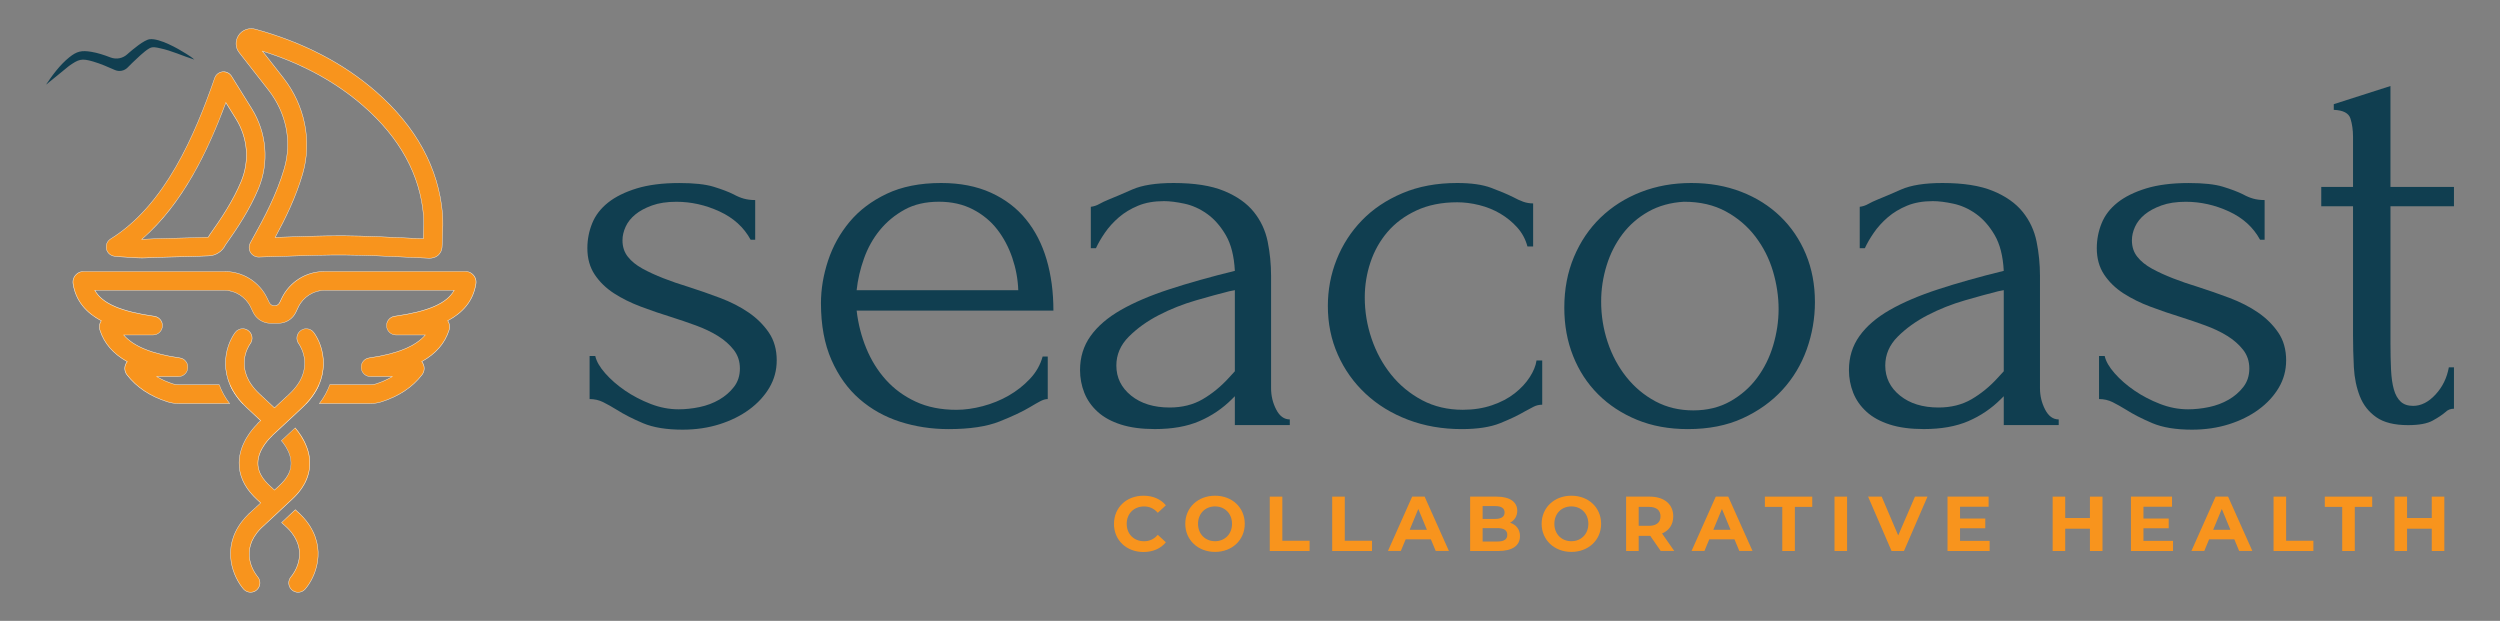 <?xml version="1.0" encoding="UTF-8"?>
<svg id="Layer_1" xmlns="http://www.w3.org/2000/svg" version="1.1" viewBox="0 0 797.24 197.99">
  <rect x="0" y="0" width="797.24" height="197.99" fill="#808080" stroke="none"/>
  <!-- Generator: Adobe Illustrator 29.0.1, SVG Export Plug-In . SVG Version: 2.1.0 Build 192)  -->
  <defs>
    <style>
      .st0 {
        stroke: #fdfaf5;
        stroke-miterlimit: 10;
        stroke-width: .12px;
      }

      .st0, .st1 {
        fill: #f8941d;
      }

      .st2 {
        fill: #103e50;
      }

      .st3 {
        fill: #fdfaf5;
      }
    </style>
  </defs>
  <g>
    <path class="st2" d="M247.69,114.96c0,3.14-.79,6.03-2.35,8.68-1.57,2.65-3.71,4.97-6.42,6.96-2.71,1.99-5.88,3.56-9.49,4.7s-7.54,1.72-11.75,1.72c-5.18,0-9.4-.7-12.66-2.08-3.25-1.38-6.03-2.8-8.32-4.25-1.57-.96-3.01-1.78-4.34-2.44-1.33-.66-2.77-.99-4.34-.99v-13.74h1.81c.36,1.69,1.42,3.53,3.17,5.52,1.75,1.99,3.86,3.83,6.33,5.52,2.47,1.69,5.18,3.1,8.14,4.25,2.95,1.15,5.94,1.72,8.95,1.72,2.17,0,4.4-.24,6.69-.72,2.29-.48,4.37-1.27,6.24-2.35,1.87-1.08,3.44-2.44,4.7-4.07,1.27-1.63,1.9-3.59,1.9-5.88s-.66-4.28-1.99-5.97c-1.33-1.69-3.01-3.16-5.06-4.43-2.05-1.27-4.4-2.38-7.05-3.35-2.65-.96-5.31-1.87-7.96-2.71-3.14-.96-6.3-2.05-9.49-3.25-3.2-1.2-6.06-2.62-8.59-4.25-2.53-1.63-4.58-3.62-6.15-5.97-1.57-2.35-2.35-5.15-2.35-8.41,0-2.77.51-5.43,1.54-7.96,1.02-2.53,2.71-4.73,5.06-6.6,2.35-1.87,5.39-3.37,9.13-4.52,3.73-1.14,8.26-1.72,13.56-1.72,4.7,0,8.35.39,10.94,1.18,2.59.79,4.73,1.6,6.42,2.44,1.08.6,2.17,1.06,3.25,1.36,1.08.3,2.29.45,3.62.45v12.66h-1.45c-2.17-3.98-5.49-6.99-9.95-9.04-4.46-2.05-9.04-3.07-13.74-3.07-3.01,0-5.61.39-7.78,1.18-2.17.79-3.95,1.75-5.33,2.89-1.39,1.15-2.41,2.44-3.07,3.89-.66,1.45-1,2.89-1,4.34,0,2.05.57,3.8,1.72,5.24,1.14,1.45,2.71,2.71,4.7,3.8s4.22,2.11,6.69,3.07c2.47.97,5.09,1.87,7.87,2.71,3.37,1.08,6.75,2.26,10.13,3.53,3.37,1.27,6.39,2.8,9.04,4.61,2.65,1.81,4.82,3.95,6.51,6.42,1.69,2.47,2.53,5.46,2.53,8.95Z"/>
    <path class="st2" d="M273.18,99.04c.48,4.22,1.51,8.23,3.07,12.03,1.56,3.8,3.64,7.14,6.24,10.04,2.59,2.89,5.75,5.22,9.49,6.96,3.74,1.75,8.08,2.62,13.02,2.62,2.65,0,5.45-.39,8.41-1.17,2.95-.78,5.7-1.9,8.23-3.35,2.53-1.45,4.79-3.22,6.78-5.33,1.99-2.11,3.35-4.49,4.07-7.14h1.63v13.56c-.72,0-1.54.24-2.44.72-.9.48-1.96,1.08-3.16,1.81-2.41,1.45-5.67,2.98-9.76,4.61-4.1,1.63-9.52,2.44-16.27,2.44-5.42,0-10.58-.79-15.46-2.35-4.88-1.57-9.19-3.98-12.93-7.23-3.74-3.25-6.72-7.41-8.95-12.48-2.23-5.06-3.35-11.09-3.35-18.08,0-4.46.75-8.98,2.26-13.56,1.51-4.58,3.8-8.71,6.87-12.39,3.07-3.68,7.02-6.66,11.84-8.95,4.82-2.29,10.61-3.44,17.36-3.44,6.03,0,11.3,1.03,15.82,3.07,4.52,2.05,8.26,4.88,11.21,8.5,2.95,3.62,5.15,7.9,6.6,12.84,1.45,4.94,2.17,10.37,2.17,16.27h-62.75ZM299.4,64.33c-4.22,0-7.87.84-10.94,2.53-3.07,1.69-5.7,3.86-7.87,6.51-2.17,2.65-3.86,5.67-5.06,9.04-1.21,3.38-1.99,6.75-2.35,10.13h51.54c-.12-3.5-.75-6.93-1.9-10.31-1.15-3.37-2.74-6.39-4.79-9.04-2.05-2.65-4.64-4.79-7.78-6.42-3.14-1.63-6.75-2.44-10.85-2.44Z"/>
    <path class="st2" d="M393.79,135.57v-9.22l-.9.9c-3.01,3.01-6.48,5.37-10.4,7.05-3.92,1.69-8.65,2.53-14.2,2.53-4.22,0-7.84-.48-10.85-1.45-3.01-.96-5.49-2.32-7.41-4.07-1.93-1.75-3.34-3.77-4.25-6.06-.9-2.29-1.36-4.7-1.36-7.23,0-4.1,1.11-7.71,3.35-10.85,2.23-3.13,5.45-5.9,9.67-8.32,4.22-2.41,9.37-4.61,15.46-6.6,6.09-1.99,13.05-3.95,20.89-5.88-.24-4.7-1.21-8.5-2.89-11.39-1.69-2.89-3.68-5.15-5.97-6.78-2.29-1.63-4.7-2.71-7.23-3.25-2.53-.54-4.7-.81-6.51-.81-3.14,0-5.88.48-8.23,1.45-2.35.97-4.4,2.2-6.15,3.71-1.75,1.51-3.23,3.14-4.43,4.88-1.21,1.75-2.17,3.41-2.89,4.97h-1.63v-13.2c.96-.12,1.87-.42,2.71-.9.84-.48,1.87-.96,3.07-1.45,1.81-.72,4.28-1.78,7.41-3.16,3.13-1.38,7.53-2.08,13.2-2.08,6.63,0,11.99.84,16.09,2.53,4.1,1.69,7.26,3.92,9.49,6.69,2.23,2.77,3.71,5.94,4.43,9.49.72,3.56,1.08,7.2,1.08,10.94v35.8c0,2.41.54,4.67,1.63,6.78,1.08,2.11,2.53,3.16,4.34,3.16v1.81h-17.54ZM393.79,118.39v-25.86l-1.81.36c-2.89.72-6.42,1.69-10.58,2.89-4.16,1.21-8.11,2.77-11.84,4.7-3.74,1.93-6.93,4.22-9.58,6.87s-3.98,5.73-3.98,9.22c0,3.86,1.57,7.05,4.7,9.58,3.13,2.53,7.23,3.8,12.3,3.8,3.98,0,7.47-.87,10.49-2.62,3.01-1.75,5.79-4.01,8.32-6.78l1.99-2.17Z"/>
    <path class="st2" d="M491.8,129.06c-.97,0-1.87.21-2.71.63-.84.42-1.81.93-2.89,1.54-2.05,1.21-4.64,2.44-7.78,3.71-3.14,1.27-7.23,1.9-12.3,1.9-6.15,0-11.84-.99-17.09-2.98-5.24-1.99-9.76-4.76-13.56-8.32-3.8-3.55-6.75-7.71-8.86-12.48-2.11-4.76-3.16-9.91-3.16-15.46,0-5.18.93-10.13,2.8-14.83,1.87-4.7,4.55-8.86,8.05-12.48,3.5-3.62,7.8-6.51,12.93-8.68,5.12-2.17,10.94-3.25,17.45-3.25,4.46,0,8.08.51,10.85,1.54,2.77,1.03,5.12,2.02,7.05,2.98,1.08.6,2.14,1.08,3.16,1.45,1.02.36,2.08.54,3.17.54v13.74h-1.81c-.6-2.29-1.69-4.31-3.25-6.06-1.57-1.75-3.38-3.22-5.42-4.43-2.05-1.2-4.28-2.11-6.69-2.71-2.41-.6-4.76-.9-7.05-.9-4.94,0-9.28.88-13.02,2.62-3.74,1.75-6.81,4.04-9.22,6.87-2.41,2.83-4.22,6.06-5.42,9.67-1.21,3.62-1.81,7.35-1.81,11.21,0,4.46.72,8.83,2.17,13.11,1.45,4.28,3.53,8.11,6.24,11.48,2.71,3.38,6,6.09,9.85,8.14,3.86,2.05,8.2,3.07,13.02,3.07,3.37,0,6.48-.48,9.31-1.45,2.83-.96,5.24-2.23,7.23-3.8,1.99-1.56,3.58-3.28,4.79-5.15,1.2-1.87,1.93-3.64,2.17-5.33h1.81v14.1Z"/>
    <path class="st2" d="M538.27,136.84c-6.03,0-11.46-.99-16.27-2.98-4.82-1.99-8.95-4.7-12.39-8.14-3.44-3.44-6.09-7.5-7.96-12.21-1.87-4.7-2.8-9.82-2.8-15.37,0-5.91,1.02-11.3,3.07-16.18,2.05-4.88,4.88-9.07,8.5-12.57,3.62-3.49,7.89-6.21,12.84-8.14,4.94-1.93,10.31-2.89,16.09-2.89s11.09.94,15.91,2.8c4.82,1.87,8.98,4.49,12.48,7.87,3.5,3.38,6.21,7.39,8.14,12.02,1.93,4.64,2.89,9.74,2.89,15.28,0,5.19-.88,10.22-2.62,15.1-1.75,4.88-4.34,9.19-7.78,12.93-3.44,3.74-7.66,6.75-12.66,9.04-5,2.29-10.82,3.44-17.45,3.44ZM537.1,64.33c-4.33.24-8.14,1.3-11.45,3.16-3.31,1.87-6.07,4.28-8.29,7.23-2.22,2.96-3.91,6.3-5.05,10.04-1.14,3.74-1.71,7.54-1.71,11.39,0,4.46.69,8.77,2.07,12.93s3.37,7.87,5.95,11.12c2.58,3.25,5.68,5.85,9.28,7.78,3.61,1.93,7.63,2.89,12.08,2.89s8.38-.96,11.8-2.89c3.42-1.93,6.28-4.43,8.56-7.5,2.28-3.07,4-6.54,5.14-10.4,1.14-3.86,1.71-7.71,1.71-11.57s-.6-7.98-1.8-12.02c-1.2-4.04-3.07-7.71-5.59-11.03-2.52-3.31-5.68-6-9.46-8.05-3.79-2.05-8.2-3.07-13.25-3.07Z"/>
    <path class="st2" d="M638.99,135.57v-9.22l-.9.9c-3.01,3.01-6.48,5.37-10.4,7.05-3.92,1.69-8.65,2.53-14.2,2.53-4.22,0-7.84-.48-10.85-1.45-3.01-.96-5.49-2.32-7.41-4.07-1.93-1.75-3.34-3.77-4.25-6.06-.9-2.29-1.36-4.7-1.36-7.23,0-4.1,1.11-7.71,3.35-10.85,2.23-3.13,5.45-5.9,9.67-8.32,4.22-2.41,9.37-4.61,15.46-6.6,6.09-1.99,13.05-3.95,20.89-5.88-.24-4.7-1.21-8.5-2.89-11.39-1.69-2.89-3.68-5.15-5.97-6.78-2.29-1.63-4.7-2.71-7.23-3.25-2.53-.54-4.7-.81-6.51-.81-3.14,0-5.88.48-8.23,1.45-2.35.97-4.4,2.2-6.15,3.71-1.75,1.51-3.23,3.14-4.43,4.88-1.21,1.75-2.17,3.41-2.89,4.97h-1.63v-13.2c.96-.12,1.87-.42,2.71-.9.84-.48,1.87-.96,3.07-1.45,1.81-.72,4.28-1.78,7.41-3.16,3.13-1.38,7.53-2.08,13.2-2.08,6.63,0,11.99.84,16.09,2.53,4.1,1.69,7.26,3.92,9.49,6.69,2.23,2.77,3.71,5.94,4.43,9.49.72,3.56,1.08,7.2,1.08,10.94v35.8c0,2.41.54,4.67,1.63,6.78,1.08,2.11,2.53,3.16,4.34,3.16v1.81h-17.54ZM638.99,118.39v-25.86l-1.81.36c-2.89.72-6.42,1.69-10.58,2.89-4.16,1.21-8.11,2.77-11.84,4.7-3.74,1.93-6.93,4.22-9.58,6.87s-3.98,5.73-3.98,9.22c0,3.86,1.57,7.05,4.7,9.58,3.13,2.53,7.23,3.8,12.3,3.8,3.98,0,7.47-.87,10.49-2.62,3.01-1.75,5.79-4.01,8.32-6.78l1.99-2.17Z"/>
    <path class="st2" d="M729.04,114.96c0,3.14-.79,6.03-2.35,8.68-1.57,2.65-3.71,4.97-6.42,6.96-2.71,1.99-5.88,3.56-9.49,4.7s-7.54,1.72-11.75,1.72c-5.18,0-9.4-.7-12.66-2.08-3.25-1.38-6.03-2.8-8.32-4.25-1.57-.96-3.01-1.78-4.34-2.44-1.33-.66-2.77-.99-4.34-.99v-13.74h1.81c.36,1.69,1.42,3.53,3.17,5.52,1.75,1.99,3.86,3.83,6.33,5.52,2.47,1.69,5.18,3.1,8.14,4.25,2.95,1.15,5.94,1.72,8.95,1.72,2.17,0,4.4-.24,6.69-.72,2.29-.48,4.37-1.27,6.24-2.35,1.87-1.08,3.44-2.44,4.7-4.07,1.27-1.63,1.9-3.59,1.9-5.88s-.66-4.28-1.99-5.97c-1.33-1.69-3.01-3.16-5.06-4.43-2.05-1.27-4.4-2.38-7.05-3.35-2.65-.96-5.31-1.87-7.96-2.71-3.14-.96-6.3-2.05-9.49-3.25-3.2-1.2-6.06-2.62-8.59-4.25-2.53-1.63-4.58-3.62-6.15-5.97-1.57-2.35-2.35-5.15-2.35-8.41,0-2.77.51-5.43,1.54-7.96,1.02-2.53,2.71-4.73,5.06-6.6,2.35-1.87,5.39-3.37,9.13-4.52,3.73-1.14,8.26-1.72,13.56-1.72,4.7,0,8.35.39,10.94,1.18,2.59.79,4.73,1.6,6.42,2.44,1.08.6,2.17,1.06,3.25,1.36,1.08.3,2.29.45,3.62.45v12.66h-1.45c-2.17-3.98-5.49-6.99-9.95-9.04-4.46-2.05-9.04-3.07-13.74-3.07-3.01,0-5.61.39-7.78,1.18-2.17.79-3.95,1.75-5.33,2.89-1.39,1.15-2.41,2.44-3.07,3.89-.66,1.45-1,2.89-1,4.34,0,2.05.57,3.8,1.72,5.24,1.14,1.45,2.71,2.71,4.7,3.8s4.22,2.11,6.69,3.07c2.47.97,5.09,1.87,7.87,2.71,3.37,1.08,6.75,2.26,10.13,3.53,3.37,1.27,6.39,2.8,9.04,4.61,2.65,1.81,4.82,3.95,6.51,6.42,1.69,2.47,2.53,5.46,2.53,8.95Z"/>
    <path class="st2" d="M762.31,65.77v43.58c0,3.14.06,5.97.18,8.5.12,2.53.42,4.64.9,6.33.48,1.69,1.2,2.98,2.17,3.89.96.9,2.29,1.36,3.98,1.36,2.53,0,4.91-1.2,7.14-3.62,2.23-2.41,3.64-5.3,4.25-8.68h1.63v13.2c-1.08,0-1.99.36-2.71,1.08-.97.84-2.32,1.75-4.07,2.71-1.75.97-4.37,1.45-7.87,1.45-4.34,0-7.72-.84-10.13-2.53-2.41-1.69-4.16-3.92-5.24-6.69-1.08-2.77-1.72-5.85-1.9-9.22-.18-3.37-.27-6.81-.27-10.31v-41.05h-10.13v-6.15h10.13v-16.09c0-2.05-.27-3.95-.81-5.7-.54-1.75-2.32-2.68-5.33-2.8v-1.81l18.08-5.79v32.19h20.25v6.15h-20.25Z"/>
  </g>
  <g>
    <path class="st1" d="M355.25,167.04c0-5.23,4.01-8.96,9.41-8.96,3,0,5.5,1.09,7.13,3.07l-2.58,2.38c-1.16-1.34-2.62-2.03-4.36-2.03-3.24,0-5.55,2.28-5.55,5.55s2.3,5.55,5.55,5.55c1.73,0,3.2-.69,4.36-2.05l2.58,2.38c-1.63,2.01-4.14,3.1-7.16,3.1-5.37,0-9.39-3.74-9.39-8.96Z"/>
    <path class="st1" d="M377.98,167.04c0-5.15,4.01-8.96,9.49-8.96s9.48,3.79,9.48,8.96-4.04,8.96-9.48,8.96-9.49-3.81-9.49-8.96ZM392.89,167.04c0-3.29-2.33-5.55-5.42-5.55s-5.42,2.25-5.42,5.55,2.33,5.55,5.42,5.55,5.42-2.25,5.42-5.55Z"/>
    <path class="st1" d="M404.92,158.37h4.01v14.07h8.69v3.27h-12.7v-17.34Z"/>
    <path class="st1" d="M424.83,158.37h4.01v14.07h8.69v3.27h-12.7v-17.34Z"/>
    <path class="st1" d="M456.31,171.99h-8.05l-1.54,3.71h-4.11l7.73-17.34h3.96l7.75,17.34h-4.21l-1.54-3.71ZM455.04,168.95l-2.75-6.64-2.75,6.64h5.5Z"/>
    <path class="st1" d="M484.71,170.98c0,3-2.38,4.73-6.93,4.73h-8.96v-17.34h8.47c4.33,0,6.56,1.81,6.56,4.51,0,1.73-.89,3.07-2.3,3.81,1.93.62,3.17,2.1,3.17,4.28ZM472.8,161.39v4.09h3.99c1.96,0,3.02-.69,3.02-2.06s-1.06-2.03-3.02-2.03h-3.99ZM480.67,170.56c0-1.46-1.11-2.15-3.19-2.15h-4.68v4.28h4.68c2.08,0,3.19-.64,3.19-2.13Z"/>
    <path class="st1" d="M491.62,167.04c0-5.15,4.01-8.96,9.49-8.96s9.48,3.79,9.48,8.96-4.04,8.96-9.48,8.96-9.49-3.81-9.49-8.96ZM506.52,167.04c0-3.29-2.33-5.55-5.42-5.55s-5.42,2.25-5.42,5.55,2.33,5.55,5.42,5.55,5.42-2.25,5.42-5.55Z"/>
    <path class="st1" d="M529.6,175.71l-3.34-4.83h-3.69v4.83h-4.01v-17.34h7.5c4.63,0,7.53,2.4,7.53,6.29,0,2.6-1.31,4.51-3.57,5.47l3.89,5.57h-4.31ZM525.84,161.64h-3.27v6.04h3.27c2.45,0,3.69-1.14,3.69-3.02s-1.24-3.02-3.69-3.02Z"/>
    <path class="st1" d="M553.13,171.99h-8.05l-1.54,3.71h-4.11l7.73-17.34h3.96l7.75,17.34h-4.21l-1.54-3.71ZM551.87,168.95l-2.75-6.64-2.75,6.64h5.5Z"/>
    <path class="st1" d="M568.36,161.64h-5.55v-3.27h15.11v3.27h-5.55v14.07h-4.01v-14.07Z"/>
    <path class="st1" d="M585.02,158.37h4.01v17.34h-4.01v-17.34Z"/>
    <path class="st1" d="M614.67,158.37l-7.5,17.34h-3.96l-7.48-17.34h4.33l5.27,12.38,5.35-12.38h3.99Z"/>
    <path class="st1" d="M634.48,172.49v3.22h-13.42v-17.34h13.1v3.22h-9.11v3.76h8.05v3.12h-8.05v4.01h9.44Z"/>
    <path class="st1" d="M670.48,158.37v17.34h-4.01v-7.11h-7.88v7.11h-4.01v-17.34h4.01v6.83h7.88v-6.83h4.01Z"/>
    <path class="st1" d="M692.97,172.49v3.22h-13.42v-17.34h13.1v3.22h-9.11v3.76h8.05v3.12h-8.05v4.01h9.44Z"/>
    <path class="st1" d="M712.53,171.99h-8.05l-1.54,3.71h-4.11l7.73-17.34h3.96l7.75,17.34h-4.21l-1.54-3.71ZM711.27,168.95l-2.75-6.64-2.75,6.64h5.5Z"/>
    <path class="st1" d="M725.03,158.37h4.01v14.07h8.69v3.27h-12.7v-17.34Z"/>
    <path class="st1" d="M746.92,161.64h-5.55v-3.27h15.11v3.27h-5.55v14.07h-4.01v-14.07Z"/>
    <path class="st1" d="M779.49,158.37v17.34h-4.01v-7.11h-7.88v7.11h-4.01v-17.34h4.01v6.83h7.88v-6.83h4.01Z"/>
  </g>
  <g>
    <g>
      <g>
        <g>
          <path class="st1" d="M95.15,128.68c.12-.97,1.17-1.99,2.18-2.97,1.1-1.08,2.15-2.09,1.9-3.08l2.46.07c-.91,2.09-2.26,4.1-4.02,5.98h-2.53Z"/>
          <path class="st3" d="M101.6,122.76c-.9,2.05-2.23,4.01-3.95,5.85h-2.37c.14-.96,1.13-1.93,2.09-2.87,1.06-1.03,2.07-2.01,1.95-2.99h2.28M101.79,122.64h-2.62c.46,1.86-3.89,3.92-4.02,6.1h2.56c1.9-2.03,3.22-4.08,4.08-6.1h0Z"/>
        </g>
        <g>
          <path class="st1" d="M77.34,128.68c-1.71-1.86-3.07-3.87-3.98-5.98h2.37c-.31.91.76,1.93,1.89,3,1.02.97,2.07,1.97,2.17,2.98h-2.45Z"/>
          <path class="st3" d="M75.58,122.76c-.12.98.91,1.95,2,2.98.99.94,2.01,1.9,2.15,2.87h-2.33c-1.71-1.83-3.03-3.8-3.94-5.85h2.13M75.73,122.64h-2.47c.87,2.02,2.18,4.08,4.08,6.1h2.52c-.13-2.18-4.6-4.24-4.13-6.1h0Z"/>
        </g>
        <g>
          <path class="st1" d="M101.84,128.68c1.44-1.89,2.56-3.92,3.32-6.02l12.89.04c.64,0,1.25-.09,1.81-.28,1.86-.6,3.55-1.35,5.03-2.22l.2-.12h-6.95c-1.56,0-2.87-1.22-2.98-2.78-.11-1.56,1.01-2.96,2.56-3.17,8.74-1.24,14.73-3.67,17.8-7.22l.09-.1h-9.37c-1.56,0-2.87-1.22-2.98-2.78-.11-1.56,1.01-2.95,2.56-3.17,10.76-1.54,16.6-4.07,18.95-8.21l.05-.09h-41.17c-3.64,0-7,2.12-8.56,5.41l-.78,1.64c-1.01,2.12-3.18,3.49-5.52,3.49h-2.54c-2.35,0-4.52-1.37-5.53-3.49l-.77-1.63c-1.56-3.29-4.93-5.41-8.57-5.41H30.23l.05.09c2.35,4.14,8.19,6.67,18.94,8.21,1.55.22,2.67,1.61,2.56,3.17-.11,1.56-1.42,2.78-2.98,2.78h-9.37l.09.1c3.07,3.54,9.06,5.97,17.81,7.22,1.55.22,2.67,1.61,2.56,3.17-.11,1.56-1.42,2.78-2.98,2.78h-6.94l.2.12c1.48.88,3.17,1.62,5.02,2.22.57.18,1.18.28,1.82.28h12.95c.69,2.04,1.8,4.07,3.25,5.98h-16.2c-1.27,0-2.5-.19-3.67-.57-5.5-1.77-9.81-4.65-12.83-8.56-.79-1.01-.94-2.36-.38-3.52.11-.23.25-.45.41-.66-4.51-2.61-7.35-5.9-8.69-10.15-.31-.99-.15-2.04.41-2.89-5.22-2.87-8.15-6.72-8.96-11.85-.25-1.53.57-3,2.05-3.67.35-.15.75-.23,1.19-.23h45.13c5.75,0,11.07,3.36,13.55,8.55l.63,1.33c.31.65.95,1.05,1.67,1.05s1.36-.4,1.67-1.05l.64-1.34c2.48-5.19,7.8-8.55,13.55-8.55h45.13c.49,0,.9.08,1.25.25,1.44.69,2.24,2.16,1.99,3.68-.81,5.12-3.73,8.96-8.94,11.74.54.92.69,2,.4,2.96-1.35,4.26-4.19,7.56-8.68,10.07.15.31.29.52.4.75.56,1.16.41,2.51-.39,3.52-3.01,3.91-7.32,6.79-12.83,8.57-1.16.38-2.39.57-3.66.57h-16.21Z"/>
          <path class="st3" d="M148.51,86.64c.48,0,.88.08,1.22.24,1.42.68,2.21,2.13,1.96,3.61-.81,5.1-3.72,8.92-8.9,11.69l-.12.07.08.11c.55.82.7,1.87.41,2.82-1.35,4.25-4.18,7.53-8.65,10.04l-.13.07.09.12c.17.21.3.42.41.65.55,1.14.4,2.46-.38,3.45-3,3.9-7.3,6.77-12.8,8.55-1.15.37-2.38.56-3.64.56h-16.09c1.39-1.84,2.48-3.81,3.22-5.85h12.87c.65,0,1.27-.09,1.83-.28,1.87-.6,3.56-1.35,5.04-2.23l.39-.23h-7.18c-1.53,0-2.81-1.2-2.92-2.72-.11-1.53.99-2.89,2.51-3.1,8.75-1.24,14.76-3.67,17.84-7.24l.18-.21h-9.5c-1.53,0-2.81-1.2-2.92-2.72-.11-1.52.99-2.89,2.51-3.1,10.78-1.54,16.64-4.08,19-8.24l.11-.19h-41.28c-3.66,0-7.05,2.14-8.62,5.44l-.78,1.64c-1,2.1-3.14,3.45-5.47,3.45h-2.54c-2.32,0-4.47-1.35-5.47-3.45l-.78-1.63c-1.57-3.31-4.96-5.45-8.62-5.45H30.12l.11.19c2.36,4.16,8.22,6.7,18.99,8.24,1.52.22,2.62,1.58,2.51,3.1-.1,1.53-1.39,2.72-2.92,2.72h-9.5l.18.21c3.08,3.56,9.08,5.99,17.85,7.24,1.52.21,2.62,1.57,2.51,3.1-.1,1.53-1.39,2.72-2.92,2.72h-7.17l.39.23c1.48.88,3.17,1.63,5.04,2.23.57.19,1.19.28,1.84.28h12.87c.73,2.02,1.81,3.99,3.21,5.85h-16.08c-1.26,0-2.49-.19-3.65-.57-5.49-1.77-9.79-4.64-12.8-8.54-.78-.99-.92-2.32-.38-3.45.11-.23.24-.44.41-.65l.09-.11-.13-.07c-4.48-2.51-7.31-5.79-8.65-10.02-.3-.97-.15-2,.41-2.84l.08-.11-.12-.07c-5.18-2.77-8.1-6.61-8.91-11.72-.25-1.5.56-2.95,2.02-3.6.34-.15.73-.23,1.17-.23h45.13c5.73,0,11.03,3.34,13.49,8.52l.63,1.33c.32.67.98,1.09,1.72,1.09s1.4-.42,1.72-1.09l.64-1.34c2.47-5.17,7.76-8.51,13.49-8.51h45.13M148.51,86.52h-45.13c-5.81,0-11.1,3.34-13.61,8.58l-.64,1.34c-.32.68-.97,1.02-1.61,1.02s-1.29-.34-1.61-1.02l-.63-1.33c-2.5-5.25-7.8-8.59-13.61-8.59H26.54c-.42,0-.84.07-1.22.24-1.56.7-2.33,2.26-2.09,3.74.9,5.68,4.39,9.35,8.97,11.81-.57.85-.73,1.94-.42,2.94,1.34,4.23,4.22,7.58,8.7,10.09-.16.21-.31.43-.42.67-.57,1.18-.42,2.55.39,3.58,3.02,3.92,7.35,6.81,12.86,8.58,1.17.38,2.41.57,3.69.57h16.33c-1.56-2.04-2.66-4.09-3.38-6.1h-12.95c-.63,0-1.24-.09-1.8-.27-1.87-.6-3.54-1.34-5.01-2.22h6.71c1.61,0,2.94-1.24,3.05-2.84.12-1.6-1.03-3.02-2.61-3.24-8.76-1.25-14.71-3.66-17.77-7.2h9.23c1.61,0,2.94-1.24,3.05-2.84.12-1.6-1.03-3.01-2.61-3.24-10.61-1.52-16.54-4.03-18.9-8.18h41.06c3.61,0,6.95,2.11,8.51,5.38l.78,1.63c1.03,2.15,3.2,3.52,5.59,3.52h2.54c2.38,0,4.55-1.37,5.58-3.52l.78-1.64c1.55-3.27,4.89-5.37,8.5-5.37h41.06c-2.35,4.14-8.28,6.66-18.9,8.18-1.59.23-2.73,1.64-2.61,3.24.11,1.6,1.44,2.84,3.04,2.84h9.23c-3.06,3.54-9.01,5.96-17.76,7.2-1.59.22-2.73,1.64-2.61,3.24.11,1.6,1.44,2.84,3.04,2.84h6.72c-1.47.87-3.14,1.61-5.02,2.22-.56.18-1.16.27-1.79.27h-12.95c-.73,2.01-1.82,4.07-3.39,6.1h16.34c1.28,0,2.52-.2,3.67-.57,5.52-1.78,9.85-4.67,12.86-8.59.81-1.03.96-2.4.4-3.58-.12-.24-.26-.46-.42-.67,4.49-2.51,7.37-5.87,8.71-10.11.31-.99.15-2.07-.43-2.92,4.58-2.45,8.07-6.11,8.97-11.78.25-1.5-.51-3.02-2.03-3.74-.4-.19-.84-.26-1.28-.26h0Z"/>
        </g>
      </g>
      <g>
        <g>
          <path class="st1" d="M79.9,188.88c-.75,0-1.47-.28-2.01-.79-.08-.07-.16-.15-.23-.23-3.14-3.62-7.27-12.81-.41-21.65.57-.73,1.22-1.45,1.91-2.12l.02-.02.12-.16s.12-.09.19-.15l.15-.12.98-.9c.11-.1.45-.42.45-.42.06-.05.13-.12.2-.18l.08-.07c.14-.13.29-.27.46-.43.16-.14.32-.29.51-.46.12-.11.79-.74.79-.74-.33-.39-.67-.71-1.02-1.04l-.32-.3c-.3-.28-.59-.57-.86-.86-3.14-3.27-4.7-6.89-4.63-10.77.11-5.9,4.05-10.48,5.74-12.18.11-.16.23-.31.37-.46.1-.09.2-.18.31-.27l.4-.36-1.05-1.07-3.38-3.15c-9.98-9.35-6.76-19.74-3.65-23.93.56-.76,1.46-1.21,2.41-1.21.64,0,1.26.2,1.78.59.64.47,1.06,1.17,1.17,1.96.12.79-.08,1.58-.55,2.22-.58.81-5.44,8.17,2.94,16l4.74,4.43,2.67-2.41,2.16-2.02c8.37-7.83,3.51-15.21,2.93-16.02-.96-1.33-.66-3.2.66-4.17.53-.38,1.14-.58,1.77-.58.94,0,1.83.45,2.39,1.21,3.11,4.19,6.34,14.58-3.65,23.92-1.78,1.67-3.23,3.03-4.43,4.15-1.9,1.77-3.15,2.92-3.96,3.67-.2.18-.37.34-.53.49l-.45.41c-.15.2-.3.38-.47.52-.44.41-4.26,4.03-4.32,8.41-.04,2.28.95,4.43,3.02,6.55.18.19.37.37.58.56.59.55,1.13,1.06,1.65,1.54.54-.43,1.01-.87,1.51-1.34l.22-.2c.2-.19.4-.38.58-.57.49-.5.94-1.03,1.32-1.56.19-.27.37-.54.52-.81.08-.13.15-.26.23-.4l.06-.12c.05-.1.1-.19.14-.29.05-.11.11-.24.16-.35.04-.1.08-.2.11-.3.04-.11.08-.22.12-.33l.12-.39c.03-.11.06-.23.08-.35.02-.08.06-.28.06-.28l-.02-.1c.04-.08.06-.22.07-.35.02-.13.03-.28.04-.42.01-.17.02-.36.01-.54,0-.2-.02-.41-.04-.61-.02-.2-.04-.39-.08-.59-.02-.16-.06-.32-.09-.47-.02-.1-.04-.2-.07-.3-.03-.13-.07-.26-.11-.39-.61-2-1.82-3.69-2.72-4.75l.34-.24,4.1-3.8c1.1,1.32,2.7,3.49,3.69,6.19.08.18.14.37.2.56.05.15.1.3.15.46.04.11.07.21.09.32.1.35.18.71.26,1.07l.03.17c.02.12.04.23.06.36.02.13.04.26.05.39.01.05.02.1.02.15.02.12.03.23.04.34,0,.07,0,.1,0,.14.01.16.02.29.03.42.01.15.02.31.02.46v.29c0,.25,0,.49-.02.74,0,.23-.02.45-.05.67-.01.15-.03.31-.06.46,0,.09-.02.16-.03.24-.02.18-.05.33-.09.48,0,.08-.02.15-.05.23-.03.18-.07.34-.12.51,0,.06-.02.12-.05.18-.03.14-.08.27-.12.4-.04.15-.09.29-.14.44-.06.18-.12.35-.19.52-.07.2-.15.38-.24.57-.09.21-.19.42-.29.63-.14.27-.25.47-.36.67-.22.41-.48.84-.79,1.28-.29.43-.61.85-.94,1.24-.17.2-.35.41-.52.61-.17.2-.36.4-.55.6-.27.29-.57.58-.88.87l-6.02,5.63c-.16.15-.31.29-.46.42-.36.34-.68.64-.97.9l-.15.14c-.16.15-.31.29-.45.42-.12.1-.22.2-.32.29-.54.5-.89.82-1.12,1.03l-.26.23c-.14.12-.27.25-.4.38-.45.45-.84.9-1.19,1.35-5.45,7.02-.38,13.36.22,14.06.98,1.16.94,2.87-.09,3.97-.07.09-.15.16-.24.24-.54.47-1.23.72-1.95.72Z"/>
          <path class="st3" d="M77.4,104.89h0c.63,0,1.23.2,1.74.58.63.46,1.03,1.15,1.15,1.92.12.77-.08,1.55-.54,2.17-.58.82-5.47,8.21,2.95,16.08l2.14,2c.99.93,1.85,1.73,2.6,2.43l.09.08.09-.08c.76-.7,1.63-1.52,2.63-2.46l2.11-1.98c8.41-7.87,3.52-15.28,2.93-16.1-.94-1.31-.65-3.14.64-4.08.51-.37,1.11-.57,1.73-.57.92,0,1.79.44,2.34,1.18,3.09,4.17,6.31,14.52-3.65,23.84-1.78,1.67-3.24,3.03-4.43,4.15-1.9,1.77-3.15,2.92-3.96,3.67-.2.18-.37.34-.52.49l-.27.25-.2.18c-.13.19-.29.36-.47.51-.44.4-4.26,4.05-4.33,8.44-.04,2.3.96,4.46,3.04,6.6.18.19.38.38.58.57.59.55,1.14,1.06,1.65,1.54l.09.08.05-.04h0l.04-.03c.41-.39.85-.8,1.31-1.23l.33-.31c.2-.19.4-.38.58-.57.5-.51.94-1.03,1.33-1.57.17-.24.36-.52.52-.81.08-.14.15-.26.23-.4l.05-.1c.05-.1.1-.2.14-.3.06-.12.11-.24.16-.36.04-.1.08-.2.11-.3.04-.11.08-.22.11-.32.02-.04.03-.07.03-.1.03-.1.06-.21.09-.32.03-.11.06-.23.08-.35.02-.09.04-.18.05-.26v-.04s0,0,0,0l.02-.09h0c.02-.12.03-.24.04-.35.02-.14.03-.28.04-.42.01-.2.02-.38.01-.54,0-.2-.02-.41-.04-.61-.02-.23-.05-.42-.08-.59-.02-.16-.06-.32-.09-.47-.02-.1-.04-.21-.07-.3-.03-.13-.07-.26-.11-.38h0s0-.02,0-.02c-.6-1.95-1.76-3.61-2.66-4.68.07-.06.14-.13.22-.2l.15-.14.03-.03c.82-.76,2.04-1.89,3.89-3.61,1.15,1.35,2.69,3.48,3.66,6.11l.05.12c.05.14.1.29.15.44.05.15.1.3.15.46.04.1.06.2.09.31.1.34.18.7.25,1.06l.03.18c.02.11.04.23.06.36.02.12.04.25.06.4,0,.04.01.08.02.14.02.12.03.24.04.37,0,.04,0,.07,0,.12v.03c.01.13.02.25.03.38.01.15.02.3.02.45v.29c0,.28,0,.51-.02.74,0,.22-.02.44-.05.66-.01.17-.03.32-.06.47,0,.07-.01.13-.04.24-.02.14-.04.29-.09.47,0,.06-.02.13-.05.23-.03.15-.07.32-.12.52,0,.05-.02.1-.05.17-.03.13-.07.26-.12.39-.03.13-.08.27-.14.43-.06.18-.12.35-.19.51-.07.19-.15.38-.24.57-.09.22-.19.43-.3.66h-.01s0,.03,0,.03c-.09.18-.19.37-.32.6-.22.41-.48.82-.79,1.27-.29.43-.61.84-.93,1.23-.17.2-.35.41-.53.61-.14.16-.3.34-.51.56h0l-.04.04c-.23.26-.51.53-.87.87l-.36.33c-.34.32-.67.62-.98.92l-1.91,1.78c-1,.93-1.85,1.72-2.56,2.4l-.19.18c-.16.15-.32.3-.48.44-.34.32-.64.6-.91.85l-.2.19c-.16.15-.31.29-.45.42-.11.1-.22.2-.31.29l-.02.02c-.53.49-.88.81-1.11,1.02l-.16.14s-.03.02-.04.03c-.02.02-.04.03-.05.05-.15.13-.29.28-.43.42-.42.42-.81.87-1.16,1.32-5.47,7.05-.38,13.43.22,14.14.96,1.13.92,2.81-.09,3.9-.06.08-.15.16-.23.23-.53.46-1.21.71-1.91.71s-1.43-.27-1.98-.78c-.08-.07-.16-.14-.22-.23-3.13-3.61-7.24-12.76-.41-21.57.57-.73,1.21-1.44,1.9-2.12.02-.02.05-.05.07-.07.02-.02.04-.04.05-.06l.03-.04c.06-.05.11-.11.17-.15l.12-.1h.08v-.07l.17-.16c.16-.15.4-.36.73-.67h0s.04-.04.04-.04c.07-.07.14-.14.22-.21l.05-.04.15-.14c.07-.06.14-.13.22-.2l.07-.06c.14-.13.29-.27.46-.43.16-.14.33-.29.51-.46.12-.11.25-.23.4-.37.02-.02.04-.03.04-.04l.17-.16c.06-.06.13-.12.19-.18l.1-.09-.1-.09c-.32-.29-.65-.6-.99-.92l-.35-.33c-.29-.27-.57-.55-.86-.86-3.13-3.25-4.68-6.86-4.61-10.73.11-5.87,4.04-10.44,5.74-12.15.11-.16.23-.31.36-.44.09-.09.19-.18.31-.27l.26-.24.14-.12.1-.09-.1-.09-.59-.55c-1.08-1-2.34-2.19-3.84-3.58-9.95-9.32-6.74-19.67-3.65-23.85.55-.74,1.43-1.19,2.36-1.19M77.4,104.76c-.93,0-1.86.43-2.46,1.24-3.11,4.21-6.36,14.63,3.66,24.01,1.78,1.66,3.23,3.02,4.43,4.14-.2.18-.32.29-.4.36-.11.09-.21.18-.31.27-.14.15-.26.3-.37.46-1.61,1.61-5.65,6.24-5.76,12.22-.07,3.91,1.49,7.54,4.65,10.82.27.29.56.58.87.86.47.44.92.86,1.34,1.25-.12.12-.24.22-.36.33-.02.02-.04.04-.05.05-.13.12-.26.24-.38.35-.18.17-.35.32-.51.46-.16.16-.32.3-.46.43-.1.09-.19.18-.28.26-.07.07-.14.13-.21.19-.08.07-.15.15-.23.22t-.01,0c-.53.49-.82.74-.97.89h0s0,0-.01.01l-.15.12c-.07.06-.15.13-.21.2h0s-.08.1-.12.14c-.69.68-1.33,1.39-1.91,2.13-6.89,8.88-2.73,18.09.42,21.72.07.09.15.16.24.24.57.53,1.31.81,2.06.81s1.42-.24,1.99-.74c.09-.08.18-.16.24-.24,1.04-1.12,1.1-2.86.09-4.05-.59-.7-5.62-7.02-.22-13.98.35-.45.73-.89,1.15-1.31.14-.14.28-.28.43-.42.03-.03.07-.05.1-.09.21-.2.59-.54,1.26-1.16.1-.1.21-.2.34-.31.14-.13.29-.27.45-.42.32-.3.7-.64,1.12-1.04.21-.19.43-.4.67-.62,1.14-1.07,2.61-2.44,4.47-4.18.42-.4.87-.81,1.34-1.25.31-.29.6-.58.87-.87h0c.2-.2.38-.4.56-.6.18-.2.35-.41.53-.61.34-.41.65-.82.94-1.25.29-.42.56-.85.79-1.28.12-.2.23-.4.32-.6.02-.02.02-.04.03-.05.1-.21.21-.43.3-.65.09-.19.16-.38.24-.57.07-.17.13-.34.19-.52.05-.15.1-.29.14-.44.04-.13.09-.26.12-.4.02-.06.04-.13.05-.19.05-.16.09-.34.12-.51.02-.08.04-.16.05-.24.04-.15.07-.31.09-.47.02-.09.04-.16.04-.25.03-.15.05-.31.06-.46.03-.22.05-.45.05-.67.02-.25.02-.49.02-.74v-.29c0-.15,0-.31-.02-.46,0-.14-.02-.27-.03-.42,0-.04,0-.08,0-.12-.01-.12-.02-.24-.04-.37,0-.05,0-.1-.02-.15-.01-.13-.03-.27-.05-.4-.02-.18-.06-.35-.09-.53-.07-.37-.16-.73-.26-1.07-.02-.1-.05-.21-.09-.32-.04-.16-.09-.31-.15-.46-.06-.19-.13-.38-.2-.56h0c-.99-2.68-2.56-4.85-3.76-6.24l-.03.03c-1.91,1.78-3.16,2.93-3.99,3.7-.18.16-.32.3-.46.43.92,1.07,2.11,2.75,2.71,4.72h0c.04.13.08.26.11.39.03.1.05.2.07.3.04.15.07.31.09.47.04.19.06.38.08.58.02.2.03.4.04.6,0,.18,0,.36-.01.53,0,.14-.02.28-.04.42-.01.13-.03.27-.05.4,0,0,0,.01,0,.02-.02.1-.04.2-.06.31-.02.12-.05.23-.08.34-.03.11-.06.21-.09.32,0,.02-.01.05-.02.07-.04.11-.07.22-.12.33-.03.1-.07.2-.11.29-.05.12-.1.24-.16.35-.06.13-.13.26-.2.4-.07.13-.15.26-.23.4-.15.27-.33.53-.52.8-.38.52-.82,1.04-1.32,1.55-.18.19-.38.38-.58.57-.58.54-1.12,1.05-1.64,1.54h0s0,0,0,0c-.51-.48-1.06-.99-1.65-1.54-.2-.19-.39-.37-.57-.56-2.05-2.11-3.04-4.24-3-6.51.07-4.57,4.27-8.33,4.3-8.36.18-.15.34-.33.48-.52.12-.11.27-.24.45-.41.15-.15.32-.31.53-.49.81-.75,2.06-1.9,3.96-3.67,1.2-1.12,2.66-2.48,4.43-4.15,10.02-9.38,6.78-19.8,3.66-24.01-.59-.81-1.51-1.23-2.44-1.23-.63,0-1.26.2-1.81.59-1.36.99-1.65,2.89-.67,4.25.58.81,5.43,8.13-2.92,15.94-1.95,1.82-3.5,3.28-4.75,4.43-1.24-1.16-2.8-2.62-4.74-4.43-8.35-7.81-3.5-15.13-2.93-15.92,1-1.35.71-3.27-.63-4.27-.55-.41-1.18-.6-1.82-.6h0Z"/>
        </g>
        <g>
          <path class="st1" d="M95.06,188.88c-.72,0-1.42-.26-1.96-.74-.6-.52-.97-1.25-1.02-2.05-.06-.8.2-1.57.73-2.17.59-.7,5.64-7.04.21-14.06-.49-.62-1.02-1.2-1.59-1.73l-.09-.08c-.21-.19-.59-.54-1.26-1.16l-.26-.24c.63-.63,1.42-1.37,2.34-2.23,0,0,2-1.87,2.06-1.92l.64.66c.24.22.4.36.49.45l.16.13c.07.06.14.13.21.19l.13.14c.69.67,1.32,1.38,1.89,2.11,6.87,8.85,2.74,18.03-.41,21.65-.57.65-1.39,1.03-2.25,1.03Z"/>
          <path class="st3" d="M94.17,162.64c.26.24.47.43.64.59.24.22.39.36.49.45l.04.03h0l.11.1c.07.06.14.12.2.18.02.03.04.05.07.07l.07.07c.68.67,1.32,1.37,1.89,2.11,6.84,8.82,2.73,17.97-.4,21.57-.56.64-1.37,1.01-2.21,1.01-.71,0-1.39-.26-1.92-.72-.59-.51-.95-1.22-1-2-.06-.78.2-1.53.71-2.12.6-.7,5.68-7.08.21-14.14-.49-.62-1.03-1.2-1.6-1.74l-.04-.03s-.03-.03-.05-.04c-.21-.19-.59-.54-1.26-1.16l-.23-.22c.67-.64,1.43-1.35,2.31-2.16l1.91-1.78s.04-.04.06-.06M94.17,162.47c-.05.05-.1.1-.15.15l-1.9,1.78c-.92.85-1.72,1.6-2.41,2.26.01.01.02.02.04.03.1.1.2.19.29.27.67.62,1.05.97,1.26,1.16.03.02.06.05.09.08.59.55,1.12,1.14,1.58,1.72,5.4,6.97.37,13.29-.21,13.98-1.1,1.27-.97,3.2.31,4.3.57.5,1.29.75,2,.75.85,0,1.7-.36,2.3-1.05,3.16-3.63,7.3-12.85.41-21.73-.57-.74-1.21-1.45-1.9-2.12-.04-.05-.09-.09-.13-.14-.07-.07-.14-.13-.21-.2l-.15-.13h0c-.16-.16-.51-.46-1.18-1.08l-.04-.04h0Z"/>
        </g>
      </g>
    </g>
    <g>
      <path class="st0" d="M136.91,82.34c-.17,0-.31,0-.43-.01-2.43-.1-4.86-.22-7.29-.34-6.29-.31-12.79-.62-19.16-.67-5.85-.05-11.82.15-17.6.35-2.59.09-5.19.18-7.78.24-.41.01-.81.02-1.28.04l-.77.03c-1.08.04-2.11-.51-2.69-1.43-.58-.92-.62-2.08-.11-3.04l.23-.44c.15-.3.29-.55.43-.8,3.89-6.93,7.82-14.45,10.16-22.44l.05-.18c2.48-8.58.62-17.68-5.09-24.99l-9.29-11.88s0,0,0,0c-1.27-1.63-1.35-3.79-.21-5.5,1.16-1.74,3.31-2.54,5.34-1.98,15.16,4.16,28.08,10.85,38.44,19.89,12.9,11.26,20.05,24.43,21.27,39.14.19,2.34.08,4.64-.02,6.86-.05,1.13-.1,2.2-.12,3.26-.02,1.45-.65,2.35-1.17,2.85-.98.92-2.16,1.05-2.91,1.05ZM108.23,75.2c.62,0,1.24,0,1.85,0,6.49.05,13.05.37,19.41.68,1.82.09,3.65.18,5.47.26.02-.43.04-.85.06-1.26.1-2.12.2-4.12.04-6.06-1.08-13.08-7.54-24.87-19.2-35.05-8.79-7.67-19.6-13.54-32.17-17.47l6.71,8.58c6.83,8.74,9.13,20.12,6.15,30.44l-.06.21c-2.1,7.2-5.34,13.91-8.74,20.17,1.5-.05,2.99-.1,4.49-.15,5.24-.18,10.64-.36,16.01-.36Z"/>
      <g>
        <path class="st1" d="M45.34,82.28c-1.2,0-2.39-.09-3.53-.17-.73-.05-1.36-.1-1.99-.13-1.14-.05-2.2-.1-3.4-.28-1.24-.18-2.24-1.13-2.49-2.35-.25-1.22.29-2.49,1.35-3.15,17.37-10.77,26.86-33.08,33.18-51.31.38-1.08,1.35-1.86,2.49-1.99.11-.01.23-.02.34-.02,1.02,0,1.99.54,2.53,1.41l6.46,10.38c4.76,7.65,5.56,17.15,2.14,25.43-2.77,6.68-6.71,12.61-10.55,18.01-.96,2.02-2.97,3.35-5.24,3.47-2.89.15-6.57.24-10.12.32-3.82.09-7.38.17-9.81.32-.46.03-.92.04-1.37.04ZM71.98,32.82c-4.78,12.86-12.75,31.34-26.64,43.37l-.13.11h.17c.32,0,.64,0,.95-.03,2.57-.16,6.18-.24,10.01-.33,3.59-.08,7.2-.17,9.99-.31.07,0,.13-.03.15-.06.1-.25.21-.46.35-.65,3.72-5.22,7.52-10.91,10.08-17.09,2.72-6.6,2.1-13.88-1.7-19.99l-3.2-5.14-.04.12Z"/>
        <path class="st3" d="M71.3,22.95c1,0,1.95.53,2.48,1.38l6.46,10.38c4.75,7.63,5.55,17.12,2.14,25.37-2.77,6.68-6.7,12.6-10.56,18.02-.95,1.99-2.93,3.31-5.18,3.42-2.9.15-6.6.24-10.16.32-3.77.09-7.33.17-9.77.32-.44.03-.88.04-1.37.04-1.2,0-2.38-.09-3.53-.17h-.04c-.64-.05-1.3-.1-1.96-.13-1.12-.05-2.19-.1-3.39-.27-1.21-.18-2.19-1.1-2.44-2.3-.25-1.2.28-2.44,1.32-3.08,17.39-10.78,26.88-33.1,33.21-51.34.37-1.06,1.32-1.82,2.44-1.95.11-.01.22-.02.33-.02M45.05,76.36h.34c.34,0,.65-.01.96-.03,2.56-.16,6.18-.24,10.02-.33,3.52-.08,7.17-.16,9.97-.31.09,0,.16-.04.19-.08l.02-.02v-.02c.1-.23.2-.42.34-.62,3.72-5.23,7.52-10.92,10.09-17.1,2.73-6.61,2.11-13.92-1.7-20.04l-3.13-5.03-.13-.22-.09.24c-4.78,12.85-12.75,31.32-26.62,43.34l-.25.22M71.3,22.82c-.11,0-.23,0-.35.02-1.17.13-2.16.92-2.54,2.03-6.32,18.22-15.8,40.52-33.16,51.28-1.09.68-1.64,1.96-1.38,3.21.26,1.26,1.28,2.21,2.55,2.4,1.21.18,2.3.23,3.41.28.66.03,1.32.08,1.98.13,1.15.08,2.33.17,3.53.17.45,0,.91-.01,1.37-.04,2.44-.15,6-.23,9.77-.32,3.57-.08,7.27-.17,10.17-.32,2.3-.12,4.33-1.48,5.29-3.5,3.87-5.44,7.81-11.39,10.56-18.03,3.43-8.3,2.62-17.82-2.15-25.49l-6.46-10.38c-.56-.9-1.54-1.44-2.59-1.44h0ZM45.38,76.24c12.91-11.18,20.96-28.09,26.65-43.39l3.13,5.03c3.79,6.09,4.41,13.35,1.69,19.93-2.56,6.17-6.35,11.86-10.07,17.08-.15.21-.26.41-.35.65,0,0-.04.03-.11.04-2.81.15-6.46.23-9.99.31-3.83.09-7.45.17-10.01.33-.31.02-.63.03-.95.03h0Z"/>
      </g>
    </g>
  </g>
  <path class="st2" d="M14.68,27c2.04-3.08,4.51-6.39,7.41-8.72,2.43-1.95,3.91-2.26,7.01-1.76,2.07.34,4.14,1.03,6.14,1.8,1.85.71,3.94.31,5.39-1.05.09-.09.17-.16.22-.2,1.45-1.26,5.08-4.35,6.89-4.56,3.12-.36,8.97,2.94,11.63,4.63.88.56,1.84,1.15,2.6,1.87-3.63-1.13-7.28-2.88-11.01-3.64-1.26-.26-2.26-.58-3.41.09-1.64.96-3.89,3.2-5.33,4.55-.52.49-1.02,1.01-1.52,1.52-1.06,1.09-2.68,1.4-4.07.79-2.27-1-4.58-2.01-6.94-2.7-3.74-1.1-4.62-.73-7.68,1.41"/>
</svg>